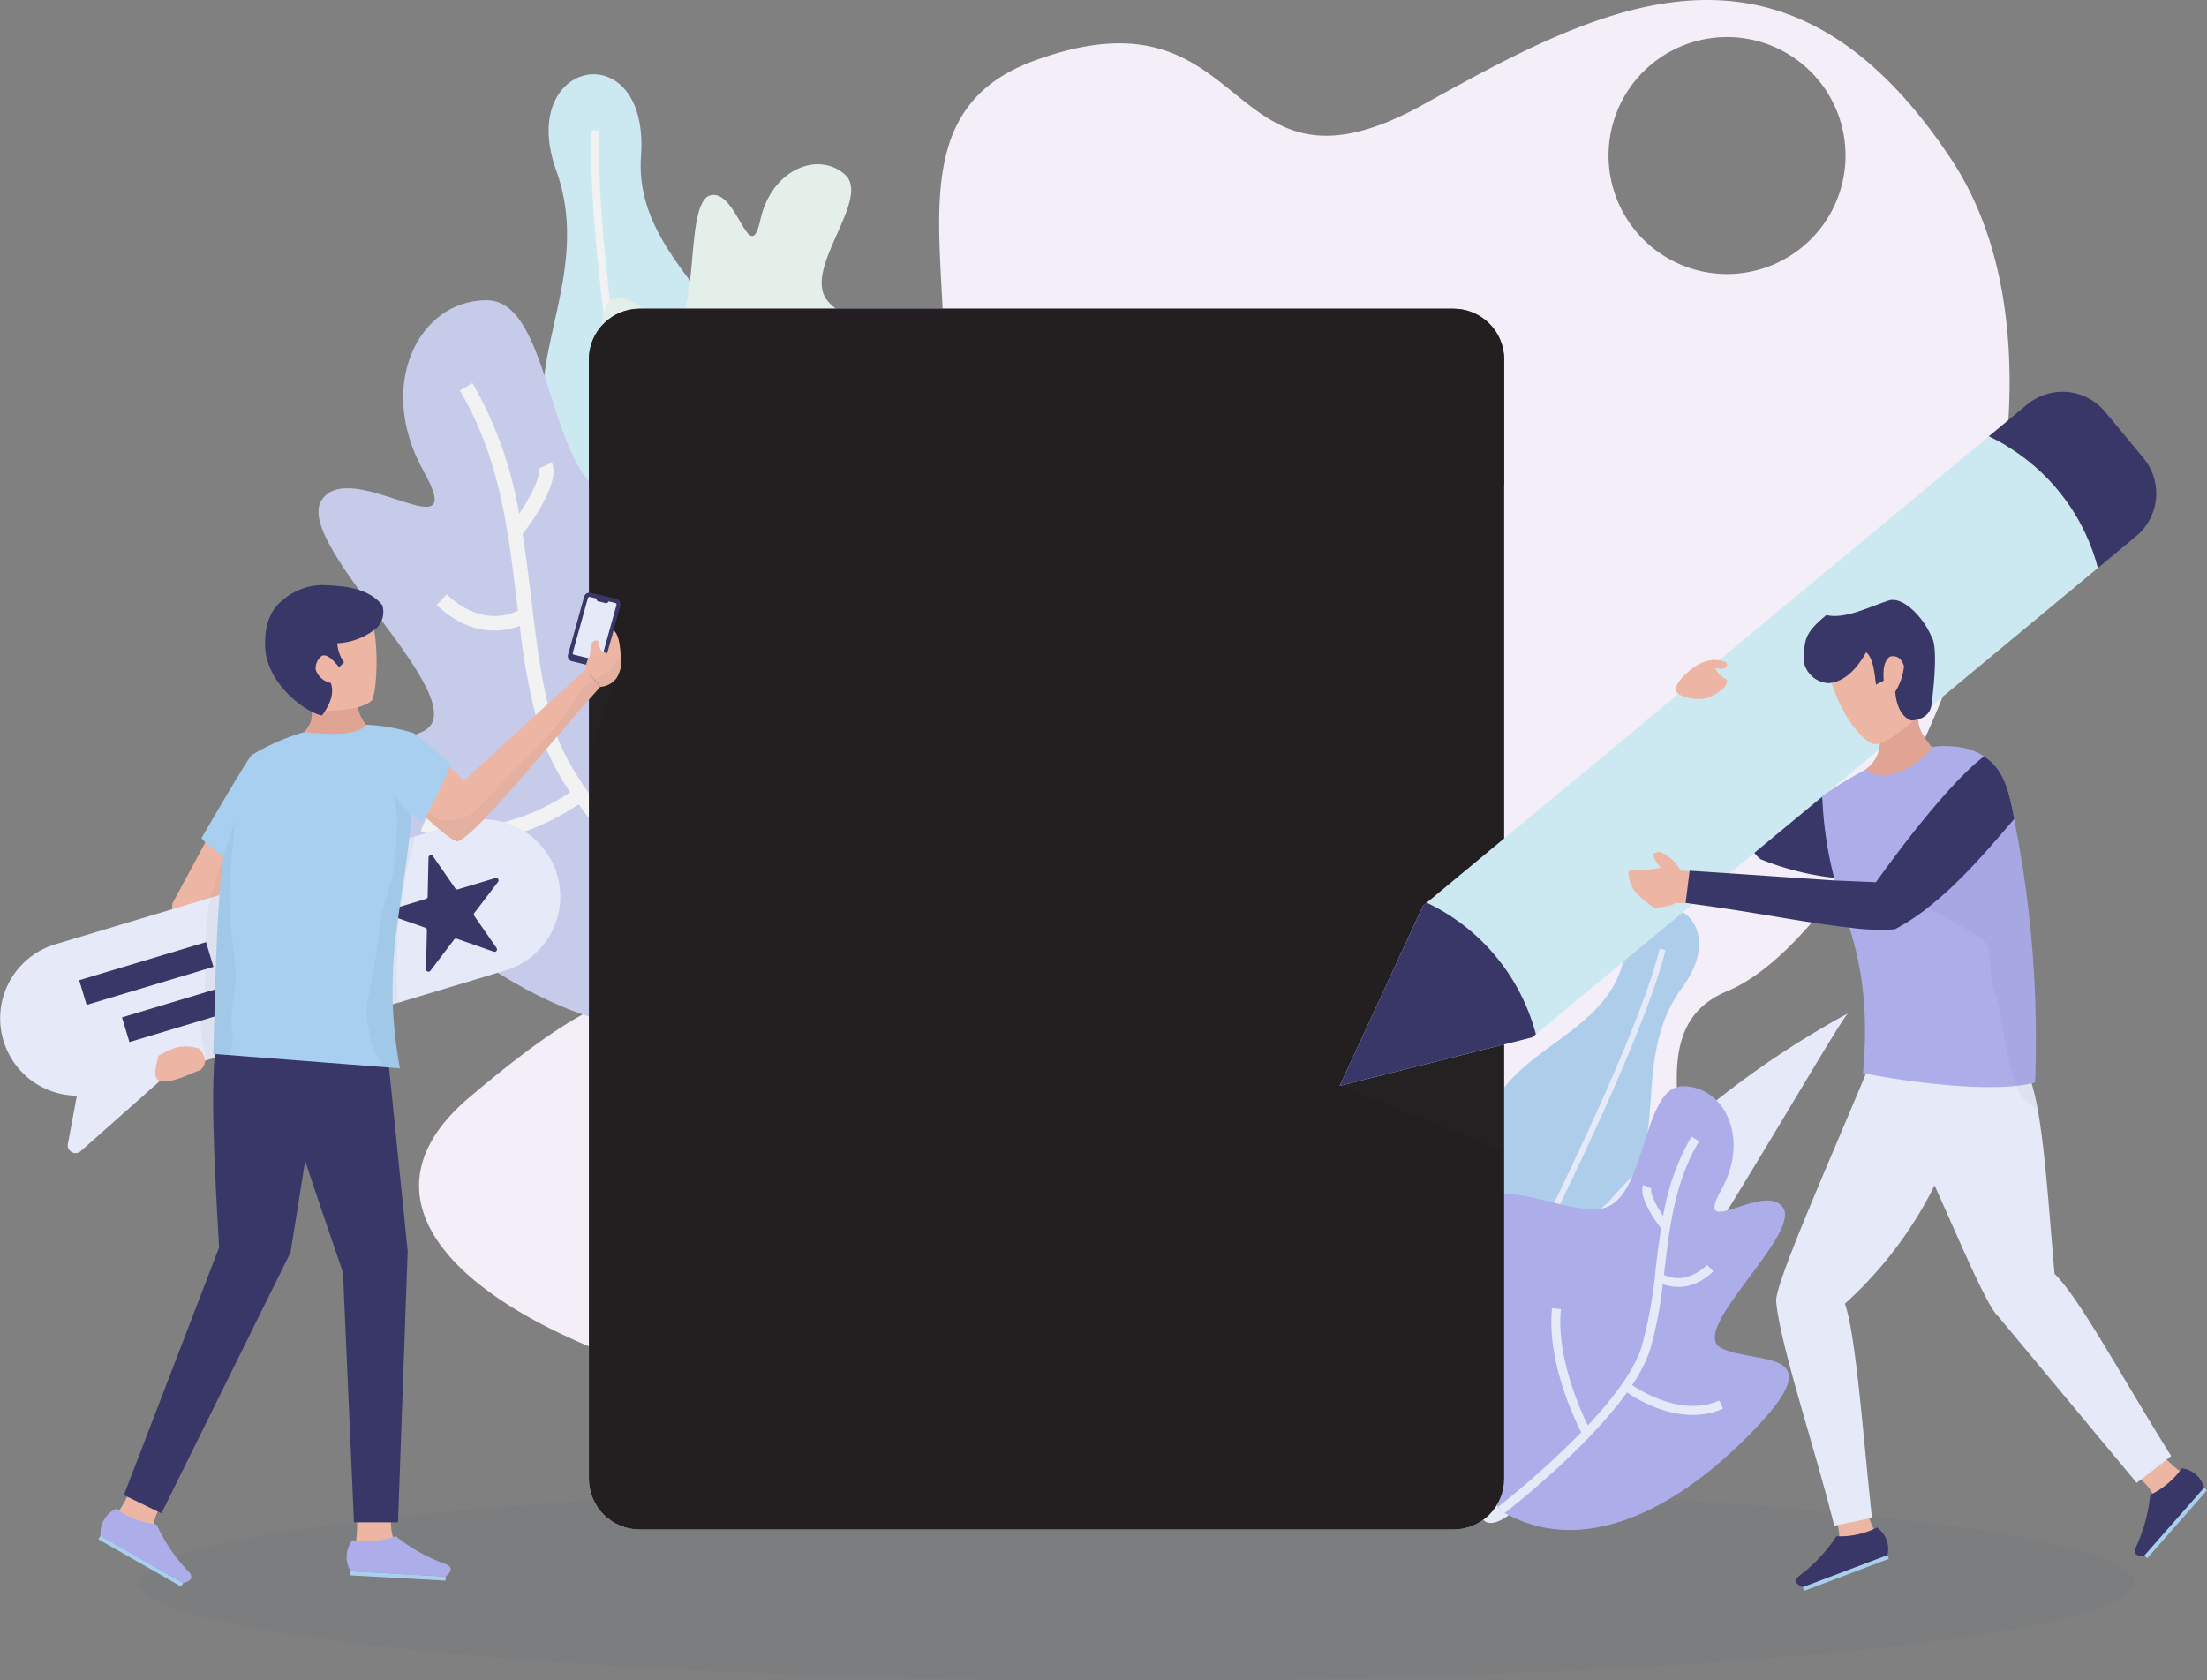 <svg id="offer-1" xmlns="http://www.w3.org/2000/svg" xmlns:xlink="http://www.w3.org/1999/xlink" width="319.763" height="243.459" viewBox="0 0 319.763 243.459">
  <rect x="0" y="0" width="319.763" height="243.459" fill="#808080" stroke="none"/>
  <defs>
    <clipPath id="clip-path">
      <rect id="Rectangle_544" data-name="Rectangle 544" width="319.763" height="243.459" fill="none"/>
    </clipPath>
    <clipPath id="clip-path-2">
      <rect id="Rectangle_543" data-name="Rectangle 543" width="319.764" height="243.459" fill="none"/>
    </clipPath>
    <clipPath id="clip-path-3">
      <rect id="Rectangle_524" data-name="Rectangle 524" width="288.946" height="28.364" fill="none"/>
    </clipPath>
    <clipPath id="clip-path-4">
      <rect id="Rectangle_525" data-name="Rectangle 525" width="25.996" height="78.074" fill="none"/>
    </clipPath>
    <clipPath id="clip-path-5">
      <rect id="Rectangle_530" data-name="Rectangle 530" width="132.609" height="176.873" fill="none"/>
    </clipPath>
    <clipPath id="clip-path-6">
      <path id="Path_152" data-name="Path 152" d="M439.643,341.682H321.735a7.351,7.351,0,0,1-7.351-7.351V172.16a7.351,7.351,0,0,1,7.351-7.351H439.643a7.351,7.351,0,0,1,7.351,7.351V334.331a7.351,7.351,0,0,1-7.351,7.351" transform="translate(-314.384 -164.809)" fill="none"/>
    </clipPath>
    <linearGradient id="linear-gradient" x1="-0.202" y1="1" x2="-0.201" y2="1" gradientUnits="objectBoundingBox">
      <stop offset="0" stop-color="#fff"/>
      <stop offset="1" stop-color="#231f20"/>
    </linearGradient>
    <clipPath id="clip-path-7">
      <rect id="Rectangle_533" data-name="Rectangle 533" width="16.031" height="44.067" fill="none"/>
    </clipPath>
    <clipPath id="clip-path-8">
      <rect id="Rectangle_534" data-name="Rectangle 534" width="23.817" height="15.434" fill="none"/>
    </clipPath>
    <clipPath id="clip-path-9">
      <rect id="Rectangle_539" data-name="Rectangle 539" width="5.107" height="34.947" fill="none"/>
    </clipPath>
    <clipPath id="clip-path-10">
      <rect id="Rectangle_540" data-name="Rectangle 540" width="6.978" height="40.101" fill="none"/>
    </clipPath>
    <clipPath id="clip-path-11">
      <rect id="Rectangle_541" data-name="Rectangle 541" width="28.378" height="27.384" fill="none"/>
    </clipPath>
    <clipPath id="clip-path-12">
      <rect id="Rectangle_542" data-name="Rectangle 542" width="4" height="11.698" fill="none"/>
    </clipPath>
  </defs>
  <g id="Group_903" data-name="Group 903" clip-path="url(#clip-path)">
    <g id="Group_902" data-name="Group 902">
      <g id="Group_901" data-name="Group 901" clip-path="url(#clip-path-2)">
        <path id="Path_134" data-name="Path 134" d="M445.7,23.048c-24.534-37-51.667-21.584-76.668-7.8-29.417,16.2-23.9-18.3-56.234-6.433-32.334,11.883,9,58.134-35.317,85.734,0,0,20.984,36.834-1.2,47.717-22.2,10.883-13.034-10.583-45.317,16.767-32.267,27.35,48.2,60.3,145.7,46.251,56.918-8.183,13.884-52.267,36.567-61.667,22.7-9.4,57-83.551,32.467-120.568M413.235,39.7A17.167,17.167,0,1,1,430.4,22.531,17.174,17.174,0,0,1,413.235,39.7" transform="translate(-163.011 0.001)" fill="#f3eef8"/>
        <g id="Group_874" data-name="Group 874" transform="translate(20.219 215.095)" opacity="0.05">
          <g id="Group_873" data-name="Group 873">
            <g id="Group_872" data-name="Group 872" clip-path="url(#clip-path-3)">
              <path id="Path_135" data-name="Path 135" d="M363.447,806.742c0,7.832-64.683,14.182-144.473,14.182S74.5,814.574,74.5,806.742s64.683-14.182,144.473-14.182,144.473,6.349,144.473,14.182" transform="translate(-74.501 -792.56)" fill="#2b3a5d"/>
            </g>
          </g>
        </g>
        <path id="Path_136" data-name="Path 136" d="M314.133,157.915c-.369.113-.734.178-1.1.268a22.971,22.971,0,0,1-3.243.4,12.618,12.618,0,0,1-3.909-1.955c-4.75-3.367-11.8-12.172-8.711-34,2.126-14.867,3.342-15.364-3.725-25.7-.3-.408-.577-.839-.9-1.3-8.062-11.62,5.115-25.709-.76-42.01S305.334,33.642,304.06,51.5c-1.276,17.884,22.444,24.726,14.828,45.387-7.592,20.663.159,18.483,5.62,35.156,4.753,14.53-1.092,23.433-10.375,25.869" transform="translate(-211.188 -28.895)" fill="#cce9f1"/>
        <path id="Path_137" data-name="Path 137" d="M331.84,179.961c-.175-.835-17.458-83.792-16.138-110.554l1.138.055c-1.314,26.617,15.94,109.432,16.114,110.265Z" transform="translate(-229.97 -50.57)" fill="#f2f2f2"/>
        <g id="Group_877" data-name="Group 877" transform="translate(92.441 66.495)" opacity="0.07">
          <g id="Group_876" data-name="Group 876">
            <g id="Group_875" data-name="Group 875" clip-path="url(#clip-path-4)">
              <path id="Path_138" data-name="Path 138" d="M363.154,315.733a9.172,9.172,0,0,1-1.834,4.446l-.9,1.179a2.418,2.418,0,0,0-.223-.2,34.682,34.682,0,0,1-4.073,1.93c-5.921-4.2-14.711-15.173-10.858-42.385,2.651-18.532,4.166-19.153-4.644-32.041a69.344,69.344,0,0,0,10.115-2.053c.487-.109.944-.22,1.4-.331,9.537-2.28,17.915-3.194,13.055,12.825-5.419,17.7-1.55,38.633-1.647,51.256a36.727,36.727,0,0,1-.388,5.373" transform="translate(-340.618 -245.016)" fill="#393768"/>
            </g>
          </g>
        </g>
        <path id="Path_139" data-name="Path 139" d="M234.428,262.031c8.466-4.747-2.771-36.734,4.946-62.045s-17.713-8.308-28.36-10.6-9.284-29.1-19.148-29.111-16.074,12.376-9.13,24.766-10.647-2.29-14.791,4.233,23.041,29.446,14.707,33.478-26.91-.349-7.6,19.631,41.154,29.866,59.378,19.647" transform="translate(-121.368 -116.778)" fill="#c6cbea"/>
        <path id="Path_140" data-name="Path 140" d="M337.311,144.006c4.984,1.095,11.752-15.4,23.631-22.643s-4.054-9.455-7.435-14.076,6.527-14.678,2.654-18.128-10.64-.758-12.243,6.536-3.382-4.621-7.289-3.507-1.242,19.62-5.925,18.291-10.448-9.544-9.848,5.053,5.726,26.117,16.456,28.473" transform="translate(-233.746 -63.877)" fill="#e4efea"/>
        <path id="Path_141" data-name="Path 141" d="M265.309,245.419l-2.119.22c1.152,11.033-4.444,23.692-6.4,27.727-5.86-6.252-11.092-13.047-12.849-18.8-1.823-5.971-2.568-12.193-3.355-18.78-.373-3.118-.766-6.267-1.268-9.415,1.393-1.808,5.489-7.5,4.248-10.347l-1.953.852c.427.98-.962,3.839-2.8,6.547a56.244,56.244,0,0,0-6.753-18.934l-1.827,1.1c5.739,9.569,7.01,20.187,8.238,30.454.057.478.12.962.178,1.442-1.456.7-5.628,2.06-10.315-2.391l-1.466,1.544c5.005,4.753,9.742,3.9,12.05,3.025a93.253,93.253,0,0,0,2.984,15.529,33.921,33.921,0,0,0,4.328,8.566c-2.764,1.859-12.24,7.484-20.812,3.677l-.865,1.948c8.12,3.6,16.642-.135,20.952-2.645.807-.47,1.46-.894,1.942-1.222,9.958,13.862,28.437,28.192,29.413,28.944l1.3-1.688a211.275,211.275,0,0,1-19.8-17.756c1.642-3.218,8.258-17.109,6.956-29.591" transform="translate(-163.608 -148.989)" fill="#f2f2f2"/>
        <path id="Path_142" data-name="Path 142" d="M739.259,567.11c.243.162.494.289.74.433a17.372,17.372,0,0,0,2.267.994,9.557,9.557,0,0,0,3.261-.571c4.177-1.413,11.2-6.275,13.692-22.786,1.68-11.25.906-11.874,8.276-17.846.307-.231.6-.484.933-.746,8.37-6.685,1.862-19.766,9.659-30.322s-5.5-17.433-8.449-4.2c-2.951,13.255-21.648,13.078-20.6,29.723,1.031,16.641-4.122,13.379-11.7,24.3-6.6,9.514-4.287,17.242,1.921,21.022" transform="translate(-534.337 -353.218)" fill="#adcdea"/>
        <path id="Path_143" data-name="Path 143" d="M755.618,583.422c.308-.568,30.835-57.023,35.678-76.731l-.838-.207c-4.817,19.6-35.291,75.96-35.6,76.526Z" transform="translate(-549.996 -369.029)" fill="#e6e9f8"/>
        <path id="Path_144" data-name="Path 144" d="M791.678,614.353c1.107,1.092,3.153.038,5.8-2.516,8.394-8.13,22.986-31.442,33.708-49.142,7.219-11.926,12.682-21.289,13.337-21.764a131.627,131.627,0,0,0-20.258,13.57c-11.223,9.076-24.044,22.384-29.7,39.059a53.886,53.886,0,0,0-2.891,20.793" transform="translate(-576.754 -394.126)" fill="#e6e9f8"/>
        <path id="Path_145" data-name="Path 145" d="M792.743,641.714c-5.143-2.884,1.683-22.318-3.005-37.7s10.762-5.048,17.23-6.439,5.641-17.684,11.634-17.687,9.766,7.519,5.547,15.047,6.469-1.391,8.987,2.572-14,17.891-8.936,20.341,16.35-.213,4.619,11.927-25,18.146-36.077,11.937" transform="translate(-574.774 -422.512)" fill="#adadea"/>
        <path id="Path_146" data-name="Path 146" d="M807.626,631.621l1.287.134c-.7,6.7,2.7,14.395,3.892,16.846,3.561-3.8,6.739-7.927,7.807-11.424a65.451,65.451,0,0,0,2.039-11.41c.227-1.895.465-3.808.77-5.721-.846-1.1-3.335-4.556-2.581-6.286l1.187.518c-.259.6.584,2.333,1.7,3.978a34.176,34.176,0,0,1,4.1-11.5l1.11.666c-3.487,5.814-4.259,12.265-5,18.5-.035.29-.073.585-.108.876.885.423,3.42,1.252,6.267-1.452l.891.938c-3.041,2.888-5.919,2.371-7.321,1.838a56.673,56.673,0,0,1-1.813,9.435,20.6,20.6,0,0,1-2.63,5.2c1.68,1.13,7.436,4.547,12.644,2.234l.526,1.184c-4.933,2.19-10.111-.082-12.73-1.607-.49-.286-.887-.543-1.179-.742-6.05,8.422-17.278,17.129-17.871,17.586l-.789-1.025A128.35,128.35,0,0,0,811.852,649.6c-1-1.955-5.018-10.395-4.226-17.979" transform="translate(-582.756 -442.083)" fill="#e6e9f8"/>
        <path id="Path_147" data-name="Path 147" d="M439.643,341.682H321.735a7.351,7.351,0,0,1-7.351-7.351V172.16a7.35,7.35,0,0,1,7.351-7.35H439.643a7.351,7.351,0,0,1,7.351,7.35V334.332a7.351,7.351,0,0,1-7.351,7.351" transform="translate(-229.063 -120.082)" fill="#e6e9f8"/>
        <path id="Path_148" data-name="Path 148" d="M446.993,190.306H314.384V172.16a7.351,7.351,0,0,1,7.351-7.351H439.643a7.351,7.351,0,0,1,7.351,7.351Z" transform="translate(-229.063 -120.081)" fill="#393768"/>
        <path id="Path_149" data-name="Path 149" d="M687.825,205.979H673.7a3.122,3.122,0,0,1-3.122-3.122v-.647a3.122,3.122,0,0,1,3.122-3.122h14.122a3.122,3.122,0,0,1,3.122,3.122v.647a3.122,3.122,0,0,1-3.122,3.122" transform="translate(-488.59 -145.057)" fill="#e6e9f8"/>
        <rect id="Rectangle_526" data-name="Rectangle 526" width="35.145" height="38.914" transform="translate(106.989 82.129)" fill="#adadea"/>
        <rect id="Rectangle_527" data-name="Rectangle 527" width="73.046" height="11.026" transform="translate(113.268 131.247)" fill="#adadea"/>
        <rect id="Rectangle_528" data-name="Rectangle 528" width="51.606" height="11.026" transform="translate(113.268 151.774)" fill="#adadea"/>
        <path id="Path_150" data-name="Path 150" d="M656.178,555.522l1.591,4.9a.222.222,0,0,0,.211.153h5.151a.222.222,0,0,1,.13.4L659.1,564a.222.222,0,0,0-.081.248l1.591,4.9a.222.222,0,0,1-.342.248L656.1,566.37a.221.221,0,0,0-.261,0L651.67,569.4a.222.222,0,0,1-.342-.248l1.592-4.9a.222.222,0,0,0-.081-.248l-4.167-3.027a.222.222,0,0,1,.13-.4h5.151a.222.222,0,0,0,.211-.153l1.591-4.9a.222.222,0,0,1,.422,0" transform="translate(-472.561 -404.646)" fill="#393768"/>
        <path id="Path_151" data-name="Path 151" d="M640.127,677.1A16.309,16.309,0,1,1,623.818,660.8,16.309,16.309,0,0,1,640.127,677.1" transform="translate(-442.636 -481.46)" fill="#adadea"/>
        <g id="Group_882" data-name="Group 882" transform="translate(85.321 44.728)" style="mix-blend-mode: soft-light;isolation: isolate">
          <g id="Group_881" data-name="Group 881">
            <g id="Group_880" data-name="Group 880" clip-path="url(#clip-path-5)">
              <g id="Group_879" data-name="Group 879" transform="translate(0 0)">
                <g id="Group_878" data-name="Group 878" clip-path="url(#clip-path-6)">
                  <rect id="Rectangle_529" data-name="Rectangle 529" width="215.88" height="220.566" transform="translate(-87.445 75.232) rotate(-40.707)" fill="url(#linear-gradient)"/>
                </g>
              </g>
            </g>
          </g>
        </g>
        <path id="Path_153" data-name="Path 153" d="M1139.181,779.235l1.181.986s.041.008.108.105l.017.024a7.194,7.194,0,0,1,1.422,1.756,1.415,1.415,0,0,1,.156.54c.079.952,4.67-3.462,4.67-3.462a3.628,3.628,0,0,1-.917-.34,16.566,16.566,0,0,1-2.558-2.413Z" transform="translate(-830.016 -565.714)" fill="#edb6a4"/>
        <path id="Path_154" data-name="Path 154" d="M1141.1,796.509l8.647-9.828a3.715,3.715,0,0,0-3.22-2.833,11.718,11.718,0,0,1-4.576,3.848,22.941,22.941,0,0,1-2.125,7.691c-.325.964.238,1.229,1.275,1.121" transform="translate(-830.418 -571.118)" fill="#393768"/>
        <rect id="Rectangle_531" data-name="Rectangle 531" width="13.111" height="0.561" transform="matrix(0.661, -0.751, 0.751, 0.661, 310.682, 225.391)" fill="#a8cfef"/>
        <path id="Path_155" data-name="Path 155" d="M978.027,804.554l.581,1.425s.033.026.046.144l0,.029a7.2,7.2,0,0,1,.434,2.218,1.409,1.409,0,0,1-.116.55c-.376.879,5.747-.869,5.747-.869a3.632,3.632,0,0,1-.651-.731,16.572,16.572,0,0,1-1.129-3.331Z" transform="translate(-712.598 -585.793)" fill="#edb6a4"/>
        <path id="Path_156" data-name="Path 156" d="M959.807,824.128l12.245-4.63a3.715,3.715,0,0,0-1.517-4.012,11.717,11.717,0,0,1-5.846,1.255,22.953,22.953,0,0,1-5.482,5.8c-.739.7-.365,1.2.6,1.588" transform="translate(-698.601 -594.17)" fill="#393768"/>
        <rect id="Rectangle_532" data-name="Rectangle 532" width="13.111" height="0.561" transform="translate(261.206 229.958) rotate(-20.711)" fill="#a8cfef"/>
        <path id="Path_157" data-name="Path 157" d="M916.833,372.537l-5.63,4.4-10.759-23.9L895.98,356.3c4.486,10.19,8.658,22.96,11.945,25.42a40.725,40.725,0,0,0,10.843,2.715Z" transform="translate(-652.818 -257.222)" fill="#393768"/>
        <path id="Path_158" data-name="Path 158" d="M1005.453,621.576l-.634.5-3.767,2.917-.6.467-20.117-24.183c-1.633-1.467-5.733-11.334-9.167-18.9a57.781,57.781,0,0,1-12.983,17.134c1.633,4.833,2.55,18.45,3.916,31.017l-.367.083-4.617.967-.483.1c-2.833-11.4-7.867-26.2-8.417-32.551-.1-2.667,7.55-19.85,13-32.934.367-.883.733-1.766,1.083-2.616l20.167,2.75,2.484.333c.1.3.2.6.283.917a32.3,32.3,0,0,1,.9,3.9c1.083,6.067,1.617,14.534,2.417,23.7,3.667,3.55,10.267,15.867,16.9,26.4" transform="translate(-690.879 -410.625)" fill="#e6e9f8"/>
        <path id="Path_159" data-name="Path 159" d="M825.074,252l-24.15,20.034-1.25,1.033c-.2.167-.4.333-.584.483v.017c-.017,0-.033.017-.05.033l-.567.467h-.017l-.017.033q-.575.475-1.1.9l-4,3.317v.017l-7.55,6.25c-.017.017-.033.017-.05.033l-.6.5v.017l-9.85,8.15-3.567,2.967-5.333,4.433-22.75,18.867-.567.467-27.85,7.017,12.05-26.067.55-.467,36.5-30.267.417-.35,4.334-3.6,1.1-.9,39.1-32.45A29.406,29.406,0,0,1,825.074,252" transform="translate(-521.117 -169.715)" fill="#cce9f1"/>
        <path id="Path_160" data-name="Path 160" d="M1071.759,223.381a29.153,29.153,0,0,1,5.8,11.28l2.109-1.749,3.433-2.849a8.042,8.042,0,0,0,1.042-11.327l-5.543-6.681A8.026,8.026,0,0,0,1067.285,211l-3.433,2.848-2.109,1.749a29.156,29.156,0,0,1,10.016,7.781" transform="translate(-773.594 -152.386)" fill="#393768"/>
        <path id="Path_161" data-name="Path 161" d="M743.64,500.946v.017l-.567.45-27.85,7.017,12.05-26.067.55-.467a29.391,29.391,0,0,1,15.817,19.05" transform="translate(-521.117 -351.113)" fill="#393768"/>
        <path id="Path_162" data-name="Path 162" d="M1003.682,447.035a3.637,3.637,0,0,1-.5.133,14.652,14.652,0,0,1-2.217.367c-5.183.566-13.7-.217-21.8-1.75-.134-.033-.283-.05-.417-.083.833-9.117-.233-15.717-1.983-21.1-.7-2.167-1.433-4.35-2.1-6.817-.033-.133-.066-.25-.1-.383a54.609,54.609,0,0,1-1.717-11.717v-.15c.2-.133.4-.267.6-.417a63.839,63.839,0,0,1,5.684-3.4,28.981,28.981,0,0,1,9.566-3.267,13.622,13.622,0,0,1,5.55.35,8.569,8.569,0,0,1,2.033,1c2.433,1.584,3.333,4.05,4,7.2.133.6.25,1.233.367,1.883.167.833.317,1.717.5,2.633a163.522,163.522,0,0,1,2.533,35.517" transform="translate(-708.824 -290.219)" fill="#adadea"/>
        <path id="Path_163" data-name="Path 163" d="M878.671,457.678l-.581,4.576H876.1c-.169.387-2.276.678-2.905.726a14.907,14.907,0,0,1-2.978-2.542c-.484-.823-1.041-2.179-.7-2.93a17.454,17.454,0,0,0,4.551-.387,7.36,7.36,0,0,1-1.172-1.912,1.3,1.3,0,0,1,1.21-.315,6.04,6.04,0,0,1,2.843,2.638Z" transform="translate(-633.463 -331.414)" fill="#edb6a4"/>
        <path id="Path_164" data-name="Path 164" d="M947.491,412.863c-3.833,4.467-7.967,9.333-12.6,12.9v.017a31.721,31.721,0,0,1-4.683,3.05,30.768,30.768,0,0,1-6.6-.25c-6.917-.767-13.2-2.167-22.667-3.417-.3-.05-.617-.1-.933-.133-.033,0-.083-.017-.117-.017l.567-4.583.017-.083,5.8.383,15.234,1.033,5.95.25c5.6-7.8,11.65-15.184,15.667-18.233,2.433,1.583,3.333,4.05,4,7.2.133.6.25,1.233.367,1.883" transform="translate(-655.667 -294.196)" fill="#393768"/>
        <path id="Path_165" data-name="Path 165" d="M997.835,382.836a4.779,4.779,0,0,1-1.954,5.07c2.108,1.679,6.063.967,9.706-3.1-1.2-1.6-2.564-3.095-1.841-5.409Z" transform="translate(-725.606 -276.429)" fill="#e0a494"/>
        <path id="Path_166" data-name="Path 166" d="M974.183,330.365c1.048,8.311,5.682,13.357,7.31,13.357,1.9-.185,3.832-1.942,7.527-5.04l-1.016-8.976-7.143-5.93Z" transform="translate(-709.797 -235.906)" fill="#edb6a4"/>
        <path id="Path_167" data-name="Path 167" d="M972.142,327.84c-1.479,2.581-3.226,4.293-5.445,4.474a3.826,3.826,0,0,1-3.558-2.911c.015-3.285-.09-4.222,3.234-6.954,2.737.694,6.661-1.413,9.218-2.156,1.978-.411,4.813,2.458,6,5.283,1.152,1.6,0,9.916,0,9.916-.091.714-.618,2.073-2.918,2.246-1.2-.415-2.15-1.822-2.328-4.184a8.453,8.453,0,0,0,1.266-3.7c-.367-1.158-1.059-1.6-2.057-1.381-.934.749-.978,2.064-.88,3.468l-1.12.593c-.235-1.883-.423-3.832-1.413-4.69" transform="translate(-701.75 -233.339)" fill="#393768"/>
        <path id="Path_168" data-name="Path 168" d="M899.086,352.551a4.141,4.141,0,0,1,2.915.143c.382.406-.064.893-.55.944l-1.054-.075a4.494,4.494,0,0,0,1.722,1.661c.153,1.061-1.263,2.025-3.033,2.7a6.3,6.3,0,0,1-3.737-.5c-.566-.351-.664-.547-.585-1.131.388-1.341,2.951-3.472,4.322-3.741" transform="translate(-651.915 -256.735)" fill="#edb6a4"/>
        <g id="Group_885" data-name="Group 885" transform="translate(279.225 116.783)" opacity="0.05">
          <g id="Group_884" data-name="Group 884">
            <g id="Group_883" data-name="Group 883" clip-path="url(#clip-path-7)">
              <path id="Path_169" data-name="Path 169" d="M1044.89,474.377a14.069,14.069,0,0,1-2.15-1.817,5.416,5.416,0,0,1-.967-1.717,15.221,15.221,0,0,1-.55-1.617c-1.233-4.25-1.9-10.633-2.517-11.65-.833-1.367-.55-6-1.25-7.25s-8.6-5.217-8.6-5.217v-.017l2.35-3.233s4.3-5.283,4.384-6.183,3.533-2.983,3.95-3.117a9.947,9.947,0,0,0,1.55-2.25c.133.6.25,1.233.367,1.883.167.833.317,1.717.5,2.633a163.5,163.5,0,0,1,2.533,35.517,3.629,3.629,0,0,1-.5.133,32.319,32.319,0,0,1,.9,3.9" transform="translate(-1028.857 -430.31)" fill="#2b3a5d"/>
            </g>
          </g>
        </g>
        <g id="Group_888" data-name="Group 888" transform="translate(194.106 151.317)" opacity="0.05">
          <g id="Group_887" data-name="Group 887">
            <g id="Group_886" data-name="Group 886" clip-path="url(#clip-path-8)">
              <path id="Path_170" data-name="Path 170" d="M739.04,572.989l-23.817-9.433,23.817-6Z" transform="translate(-715.223 -557.556)" fill="#2b3a5d"/>
            </g>
          </g>
        </g>
        <path id="Path_171" data-name="Path 171" d="M194.167,805.185l-.132,1.614s-.025.037,0,.159l.006.031a7.571,7.571,0,0,0,.267,2.363,1.484,1.484,0,0,0,.291.516c.656.762-6.043.949-6.043.949a3.818,3.818,0,0,0,.422-.94,17.436,17.436,0,0,0,.077-3.7Z" transform="translate(-137.383 -586.664)" fill="#edb6a4"/>
        <path id="Path_172" data-name="Path 172" d="M199.383,825.908l-13.755-.765a3.91,3.91,0,0,1,.251-4.507,12.331,12.331,0,0,0,6.264-.593,24.152,24.152,0,0,0,7.339,4.081c.963.467.746,1.085-.1,1.784" transform="translate(-134.812 -597.49)" fill="#adadea"/>
        <rect id="Rectangle_535" data-name="Rectangle 535" width="0.591" height="13.798" transform="translate(50.762 228.242) rotate(-86.815)" fill="#a8cfef"/>
        <path id="Path_173" data-name="Path 173" d="M68.154,795.882l-.839,1.385s-.038.022-.072.142l-.008.03a7.561,7.561,0,0,0-.816,2.233,1.481,1.481,0,0,0,.03.591c.246.975-5.831-1.85-5.831-1.85a3.821,3.821,0,0,0,.8-.652,17.417,17.417,0,0,0,1.722-3.276Z" transform="translate(-44.167 -578.868)" fill="#edb6a4"/>
        <path id="Path_174" data-name="Path 174" d="M65.6,816.221l-11.965-6.828a3.909,3.909,0,0,1,2.237-3.92,12.334,12.334,0,0,0,5.87,2.267,24.149,24.149,0,0,0,4.744,6.929c.653.848.183,1.3-.886,1.552" transform="translate(-39.064 -586.874)" fill="#adadea"/>
        <rect id="Rectangle_536" data-name="Rectangle 536" width="0.591" height="13.798" transform="translate(14.257 223.022) rotate(-60.288)" fill="#a8cfef"/>
        <path id="Path_175" data-name="Path 175" d="M98.668,403.8,87.182,425.1l-1.812,25.723,5.721-1.832,2.371-18.127,2.974-8.543Z" transform="translate(-62.202 -294.21)" fill="#edb6a4"/>
        <path id="Path_176" data-name="Path 176" d="M159.538,626.889l6.381,0,1.4-39.3-3.037-29.917-15.707,1.835c.455,5.724,5.238,19.027,9.372,31.193Z" transform="translate(-108.253 -406.331)" fill="#393768"/>
        <path id="Path_177" data-name="Path 177" d="M79.838,453.888A11.161,11.161,0,0,1,73.2,459.3l-15.45,4.65-.85.25-3.75,1.117L32.588,471.5l-7.767,2.333-13.1,11.617a1.142,1.142,0,0,1-1.85-1.217l1.267-6.8a11.2,11.2,0,0,1-3.167-21.917l23.833-7.15,25.6-7.683,1.883-.567.833-.25,6.65-2a11.186,11.186,0,0,1,13.067,16.017" transform="translate(0 -318.688)" fill="#e6e9f8"/>
        <path id="Path_178" data-name="Path 178" d="M213.149,456.667l3.23,4.663a.351.351,0,0,0,.39.136l5.432-1.631a.351.351,0,0,1,.38.549l-3.436,4.513a.351.351,0,0,0-.009.413l3.23,4.663a.351.351,0,0,1-.4.532l-5.354-1.873a.351.351,0,0,0-.4.119l-3.436,4.513a.351.351,0,0,1-.631-.221l.127-5.671a.352.352,0,0,0-.235-.34l-5.354-1.873a.351.351,0,0,1,.015-.668l5.432-1.631a.351.351,0,0,0,.25-.329l.127-5.671a.351.351,0,0,1,.64-.192" transform="translate(-150.42 -332.621)" fill="#393768"/>
        <rect id="Rectangle_537" data-name="Rectangle 537" width="19.187" height="3.737" transform="translate(11.476 142.015) rotate(-16.715)" fill="#393768"/>
        <rect id="Rectangle_538" data-name="Rectangle 538" width="33.219" height="3.737" transform="translate(17.676 147.4) rotate(-16.716)" fill="#393768"/>
        <path id="Path_179" data-name="Path 179" d="M66.146,620.4l5.436,2.645L90.287,585.24l4.9-30.564-15.61-.485c-.976,6.411-.339,18.255.364,30.322Z" transform="translate(-48.194 -403.788)" fill="#393768"/>
        <path id="Path_180" data-name="Path 180" d="M240.414,359.84c-7.617,8.483-17.85,21.434-20.717,22.417-1.183-.367-3.283-2.35-5.616-4.434-1.134-1-2.317-2.017-3.484-2.9l2.833-8.35,7.233,6.85L238.3,357.29l1.217,1.467Z" transform="translate(-153.443 -260.324)" fill="#edb6a4"/>
        <path id="Path_181" data-name="Path 181" d="M307.563,327.228l-3.853-.925a.767.767,0,0,1-.473-1l2.286-8.255a.832.832,0,0,1,.931-.658l3.853.925a.767.767,0,0,1,.473,1l-2.286,8.254a.833.833,0,0,1-.931.658" transform="translate(-220.915 -230.514)" fill="#393768"/>
        <path id="Path_182" data-name="Path 182" d="M309.6,327.906l-3.71-.892a.236.236,0,0,1-.146-.307l2.179-7.868a.257.257,0,0,1,.287-.2l3.71.892a.236.236,0,0,1,.146.307l-2.179,7.868a.257.257,0,0,1-.287.2" transform="translate(-222.755 -232.157)" fill="#e6e9f8"/>
        <path id="Path_183" data-name="Path 183" d="M319.858,319.492l-1.137-.273a.3.3,0,0,1-.188-.395.33.33,0,0,1,.369-.261l1.137.273a.3.3,0,0,1,.188.395.33.33,0,0,1-.369.261" transform="translate(-232.076 -232.102)" fill="#393768"/>
        <path id="Path_184" data-name="Path 184" d="M317.132,343.36a3.164,3.164,0,0,1-2.35,1.267l-.9-1.083-1.217-1.467a3.885,3.885,0,0,1,.6-1.967l.133-1.2c.067-.683.35-1.033.984-1.017.383.533-.017,1.6,1.4,1.85l.933-3.333c.733.633.9,2.133,1,3.25a4.9,4.9,0,0,1-.583,3.7" transform="translate(-227.81 -245.111)" fill="#edb6a4"/>
        <path id="Path_185" data-name="Path 185" d="M89.442,562c1.154-1.13.522-2.274-.249-3.114-2.209-.538-3.263-.424-5.9,1.083-.253,1.606-.965,3.091.243,3.641,1.9.278,3.86-.837,5.9-1.61" transform="translate(-60.37 -406.992)" fill="#edb6a4"/>
        <path id="Path_186" data-name="Path 186" d="M140.015,400.213c-.25.317-.45.5-.6.517L138,399.746c-.017.1-.017.217-.033.317v.017c-.083,1.1-.183,2.133-.316,3.15-.4,3.633-.917,6.833-1.367,9.934-.083.55-.167,1.116-.233,1.667a68.11,68.11,0,0,0-.783,12.483,65.781,65.781,0,0,0,1.033,9.267L134,436.4l-23.05-1.783-1.7-.133c.066-1.833.117-3.633.167-5.4.033-1.333.066-2.65.1-3.933.15-4.917.334-9.484.65-13.667.133-1.983.316-3.883.55-5.684a11.079,11.079,0,0,1-3.167-2.567s6.483-11.2,7.283-12.05c6.883-4.084,15.067-5.8,23.534-3.15v.017l5.234,4.3c.35.283-3.583,7.867-3.583,7.867" transform="translate(-78.36 -281.796)" fill="#a8cfef"/>
        <path id="Path_187" data-name="Path 187" d="M163.629,368.984c-.316,2.513.3,2.645-1.232,4.555,3.037.278,7.619.707,8.976-1.076-1.283-1.478-1.317-3.125-1.726-5.366Z" transform="translate(-118.324 -267.47)" fill="#e0a494"/>
        <path id="Path_188" data-name="Path 188" d="M155.7,338.423c3.521-.087,6.952-.208,8.428-1.593.855-1.713,1.067-10.253-.506-12.609l-9.446-1.181-2.886,7.609Z" transform="translate(-110.229 -235.369)" fill="#edb6a4"/>
        <path id="Path_189" data-name="Path 189" d="M151.984,320.784a9.656,9.656,0,0,0,5.691-2.189,3.3,3.3,0,0,0,.829-3.336c-2.036-2.458-5.315-2.8-8.737-2.9a8.946,8.946,0,0,0-5.59,2.094c-2.259,1.746-2.8,4.376-2.616,7.376.573,5.187,6.046,9.072,8.206,9.42,1.176-1.59,1.815-3.166,1.281-4.709a2.9,2.9,0,0,1-2.2-1.971,2.3,2.3,0,0,1,.878-1.943c.764-.37,1.7.621,2.517,1.625l.725-.689a5.367,5.367,0,0,1-.979-2.781" transform="translate(-103.118 -227.589)" fill="#393768"/>
        <g id="Group_891" data-name="Group 891" transform="translate(29.087 118.705)" opacity="0.05">
          <g id="Group_890" data-name="Group 890">
            <g id="Group_889" data-name="Group 889" clip-path="url(#clip-path-9)">
              <path id="Path_190" data-name="Path 190" d="M110.437,442.693l1.773-5.3s-.838,7.857-.887,10.2a50.956,50.956,0,0,0,.264,6.354c.156,1.042.934,5.931.623,7.627s-.831,4.873-.467,6.436a7.337,7.337,0,0,1-.383,3.552c-.035-.227-3.5.738-3.453.769.305.22-1.1-4.565-.636-5.8s.637-7.118.524-8.628a52.826,52.826,0,0,1,.772-9.342c.417-1.179,1.871-5.871,1.871-5.871" transform="translate(-107.176 -437.392)" fill="#2b3a5d"/>
            </g>
          </g>
        </g>
        <g id="Group_894" data-name="Group 894" transform="translate(53.144 114.683)" opacity="0.05">
          <g id="Group_893" data-name="Group 893">
            <g id="Group_892" data-name="Group 892" clip-path="url(#clip-path-10)">
              <path id="Path_191" data-name="Path 191" d="M202.8,429.071c-.267,1.467-1.117,4.383-1.4,5.967-.183,1.017-.417,2.667-.633,4.167-.083.65-.166,1.25-.233,1.767-.083.667-.15,1.183-.167,1.433-.083.9-.283,5.967-.217,7.984.017.5.117,1.5.284,2.767l-.85.25a65.824,65.824,0,0,0,1.033,9.267l-2.3-.183a7.348,7.348,0,0,0-1.017-1.617c-.65-.733-1.433-4.333-1.467-6.35a4.058,4.058,0,0,1,.017-.8c.2-1.667,1.733-9.167,1.8-11.184s1.25-5.55,1.8-7.283a28.932,28.932,0,0,0,.633-5.367c.1-1.683.133-3.2.133-3.734a17.042,17.042,0,0,0-.75-3.583,39.994,39.994,0,0,0,2.816,3.583v.017c-.083,1.1-.183,2.133-.317,3.15Z" transform="translate(-195.818 -422.571)" fill="#2b3a5d"/>
            </g>
          </g>
        </g>
        <g id="Group_897" data-name="Group 897" transform="translate(61.655 94.549)" opacity="0.05">
          <g id="Group_896" data-name="Group 896">
            <g id="Group_895" data-name="Group 895" clip-path="url(#clip-path-11)">
              <path id="Path_192" data-name="Path 192" d="M254.846,352.085a3.207,3.207,0,0,1-2.3,1.267h-.05l-.05.05c-.517.583-1.05,1.2-1.6,1.817-7.384,8.4-16.4,19.634-19.067,20.55-1.017-.317-2.683-1.8-4.6-3.517v-.017a3.9,3.9,0,0,0,.4-.55,2.66,2.66,0,0,1,.667.383c1.15.933,3.533.734,5.1,0s7.6-7.917,8.85-8.783a51.412,51.412,0,0,0,7.283-8.95,4.179,4.179,0,0,1,2.117-2.067c.45-.233.9-.417,1.366-.617,1.4-.6,2.467-3.267,2.467-3.267a4.9,4.9,0,0,1-.583,3.7" transform="translate(-227.179 -348.385)" fill="#2b3a5d"/>
            </g>
          </g>
        </g>
        <g id="Group_900" data-name="Group 900" transform="translate(85.321 98.249)" opacity="0.05">
          <g id="Group_899" data-name="Group 899">
            <g id="Group_898" data-name="Group 898" clip-path="url(#clip-path-12)">
              <path id="Path_193" data-name="Path 193" d="M318.385,362.019l-4,11.7v-8.565c.55-.617,1.083-1.233,1.6-1.817l.1-.05a3.207,3.207,0,0,0,2.3-1.267" transform="translate(-314.385 -362.019)" fill="#2b3a5d"/>
            </g>
          </g>
        </g>
      </g>
    </g>
  </g>
</svg>
